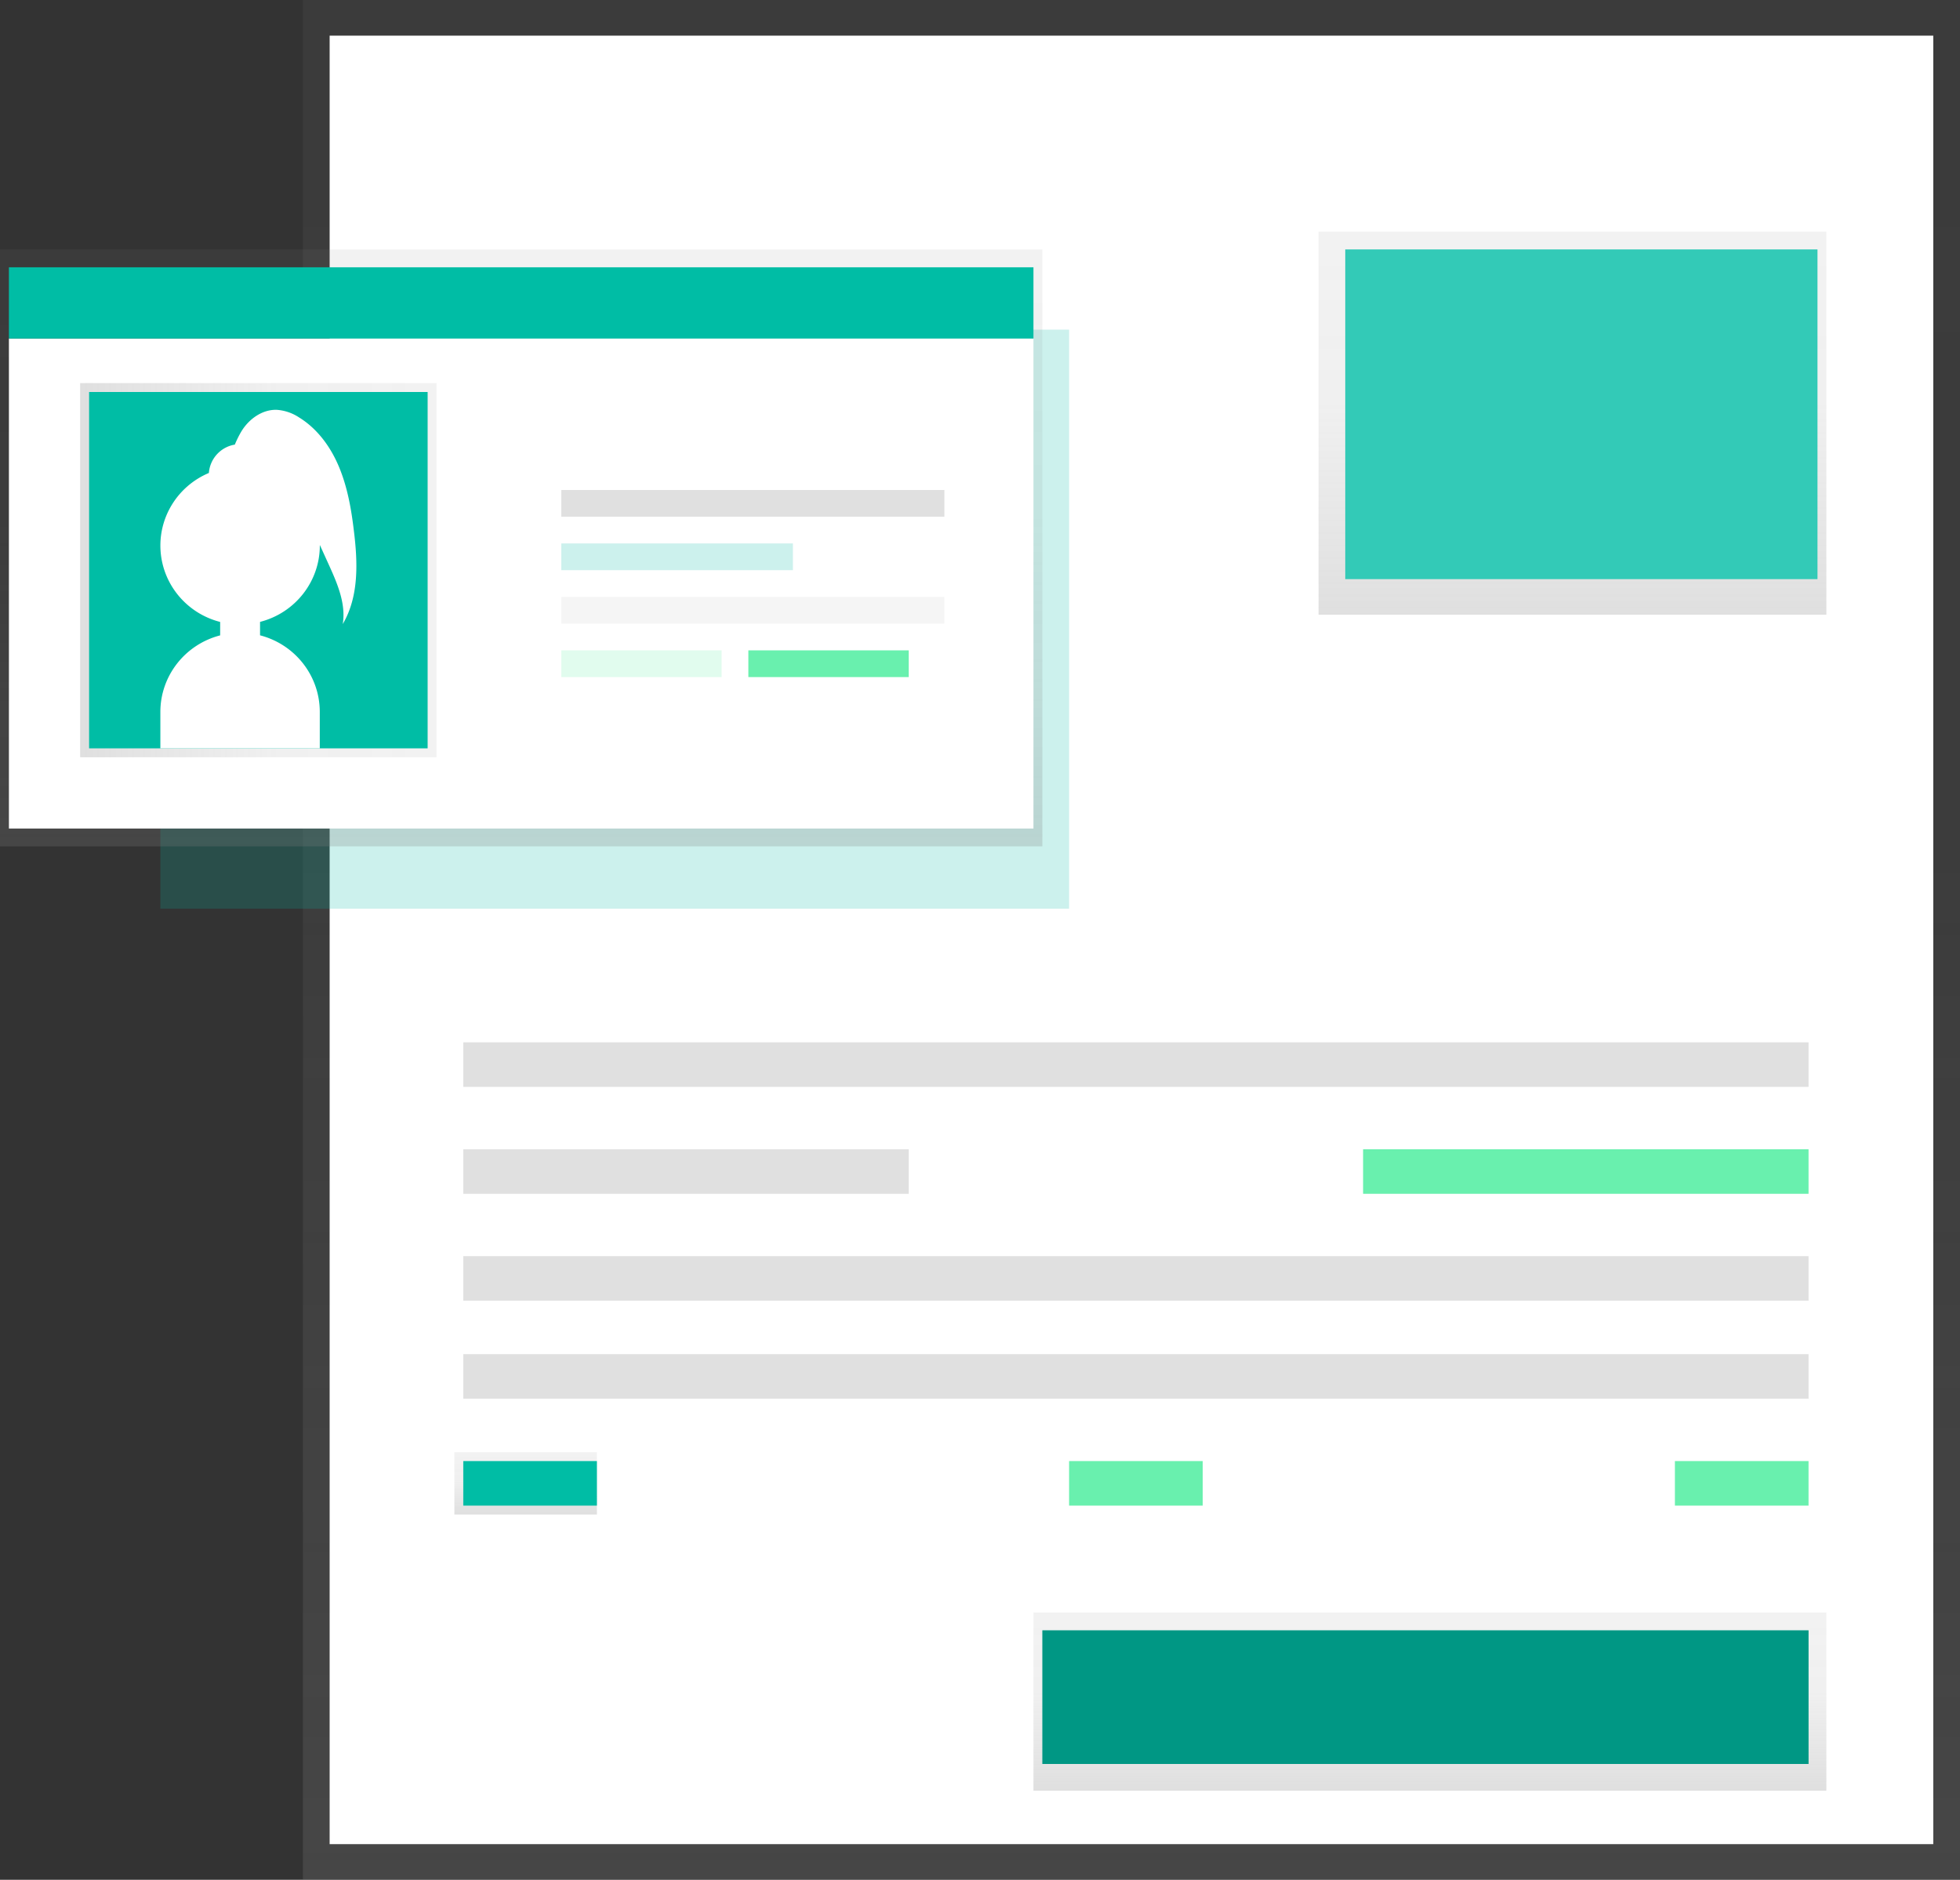 <svg viewBox="0 0 220 211" xmlns="http://www.w3.org/2000/svg"><rect x="0" y="0" width="220" height="211" fill="#333333" stroke="none"/><defs><linearGradient id="a" x1="50%" y1="100%" x2="50%" y2="0%"><stop stop-color="gray" stop-opacity=".25" offset="0%"/><stop stop-color="gray" stop-opacity=".12" offset="54%"/><stop stop-color="gray" stop-opacity=".1" offset="100%"/></linearGradient><linearGradient id="b" x1="50%" y1="100.004%" x2="50%" y2="0%"><stop stop-color="gray" stop-opacity=".25" offset="0%"/><stop stop-color="gray" stop-opacity=".12" offset="54%"/><stop stop-color="gray" stop-opacity=".1" offset="100%"/></linearGradient><linearGradient id="c" x1="0%" y1="50.003%" x2="100.007%" y2="50.003%"><stop stop-color="gray" stop-opacity=".25" offset="0%"/><stop stop-color="gray" stop-opacity=".12" offset="54%"/><stop stop-color="gray" stop-opacity=".1" offset="100%"/></linearGradient><linearGradient id="d" x1="49.991%" y1="100%" x2="49.991%" y2="0%"><stop stop-color="gray" stop-opacity=".25" offset="0%"/><stop stop-color="gray" stop-opacity=".12" offset="54%"/><stop stop-color="gray" stop-opacity=".1" offset="100%"/></linearGradient><linearGradient id="e" x1="50%" y1="99.986%" x2="50%" y2="0%"><stop stop-color="gray" stop-opacity=".25" offset="0%"/><stop stop-color="gray" stop-opacity=".12" offset="54%"/><stop stop-color="gray" stop-opacity=".1" offset="100%"/></linearGradient><linearGradient id="f" x1="49.998%" y1="100%" x2="49.998%" y2="0%"><stop stop-color="gray" stop-opacity=".25" offset="0%"/><stop stop-color="gray" stop-opacity=".12" offset="54%"/><stop stop-color="gray" stop-opacity=".1" offset="100%"/></linearGradient></defs><g fill="none"><path fill="url(#a)" d="M34 0h186v211H34z"/><path fill="#FFF" d="M37 4h180v203H37z"/><path fill="#00BDA5" opacity=".2" d="M18 37h102v65H18z"/><path fill="url(#b)" d="M0 28h117v67H0z"/><path fill="#FFF" d="M1 38h115v55H1z"/><path fill="url(#c)" d="M9 43h40v42H9z"/><path fill="#00BDA5" d="M10 44h38v40H10z"/><path d="M39.711 59.504c-.286-2.403-.715-4.813-1.645-7.06-.93-2.249-2.424-4.316-4.504-5.593a5.187 5.187 0 00-2.49-.849c-1.628-.057-3.133 1.03-3.972 2.412-.284.479-.532.978-.741 1.492a3.488 3.488 0 00-2.913 3.183c-3.526 1.486-5.705 5.027-5.419 8.808.286 3.781 2.973 6.963 6.684 7.913v1.509c-3.943 1.02-6.698 4.538-6.711 8.57V84h17.894v-4.117c-.012-4.03-2.764-7.548-6.705-8.57v-1.509c3.95-1.01 6.71-4.536 6.71-8.573v-.062l1.008 2.217c.959 2.112 1.94 4.377 1.565 6.665 1.837-3.115 1.686-6.968 1.24-10.547z" fill="#FFF"/><path fill="#00BDA5" d="M1 30h115v8H1z"/><path fill="#E0E0E0" d="M63 55h43v3H63z"/><path fill="#F5F5F5" d="M63 67h43v3H63z"/><path fill="#00BDA5" opacity=".2" d="M63 61h26v3H63z"/><path fill="#69F0AE" opacity=".2" d="M63 73h18v3H63z"/><path fill="#69F0AE" d="M84 73h18v3H84z"/><path fill="#E0E0E0" d="M52 117h151v5H52zm0 12h50v5H52z"/><path fill="#69F0AE" d="M153 129h50v5h-50z"/><path fill="#E0E0E0" d="M52 141h151v5H52zm0 11h151v5H52z"/><path fill="url(#d)" d="M51 163h16v7H51z"/><path fill="#00BDA5" d="M52 164h15v5H52z"/><path fill="#69F0AE" d="M120 164h15v5h-15zm68 0h15v5h-15z"/><path fill="url(#e)" d="M116 181h89v20h-89z"/><path fill="#00BDA5" d="M117 183h86v15h-86z"/><path fill="#000" opacity=".2" d="M117 183h86v15h-86z"/><path fill="url(#f)" d="M148 26h57v43h-57z"/><path fill="#00BDA5" d="M151 28h53v37h-53z"/><path fill="#FFF" opacity=".2" d="M151 28h53v37h-53z"/></g></svg>
